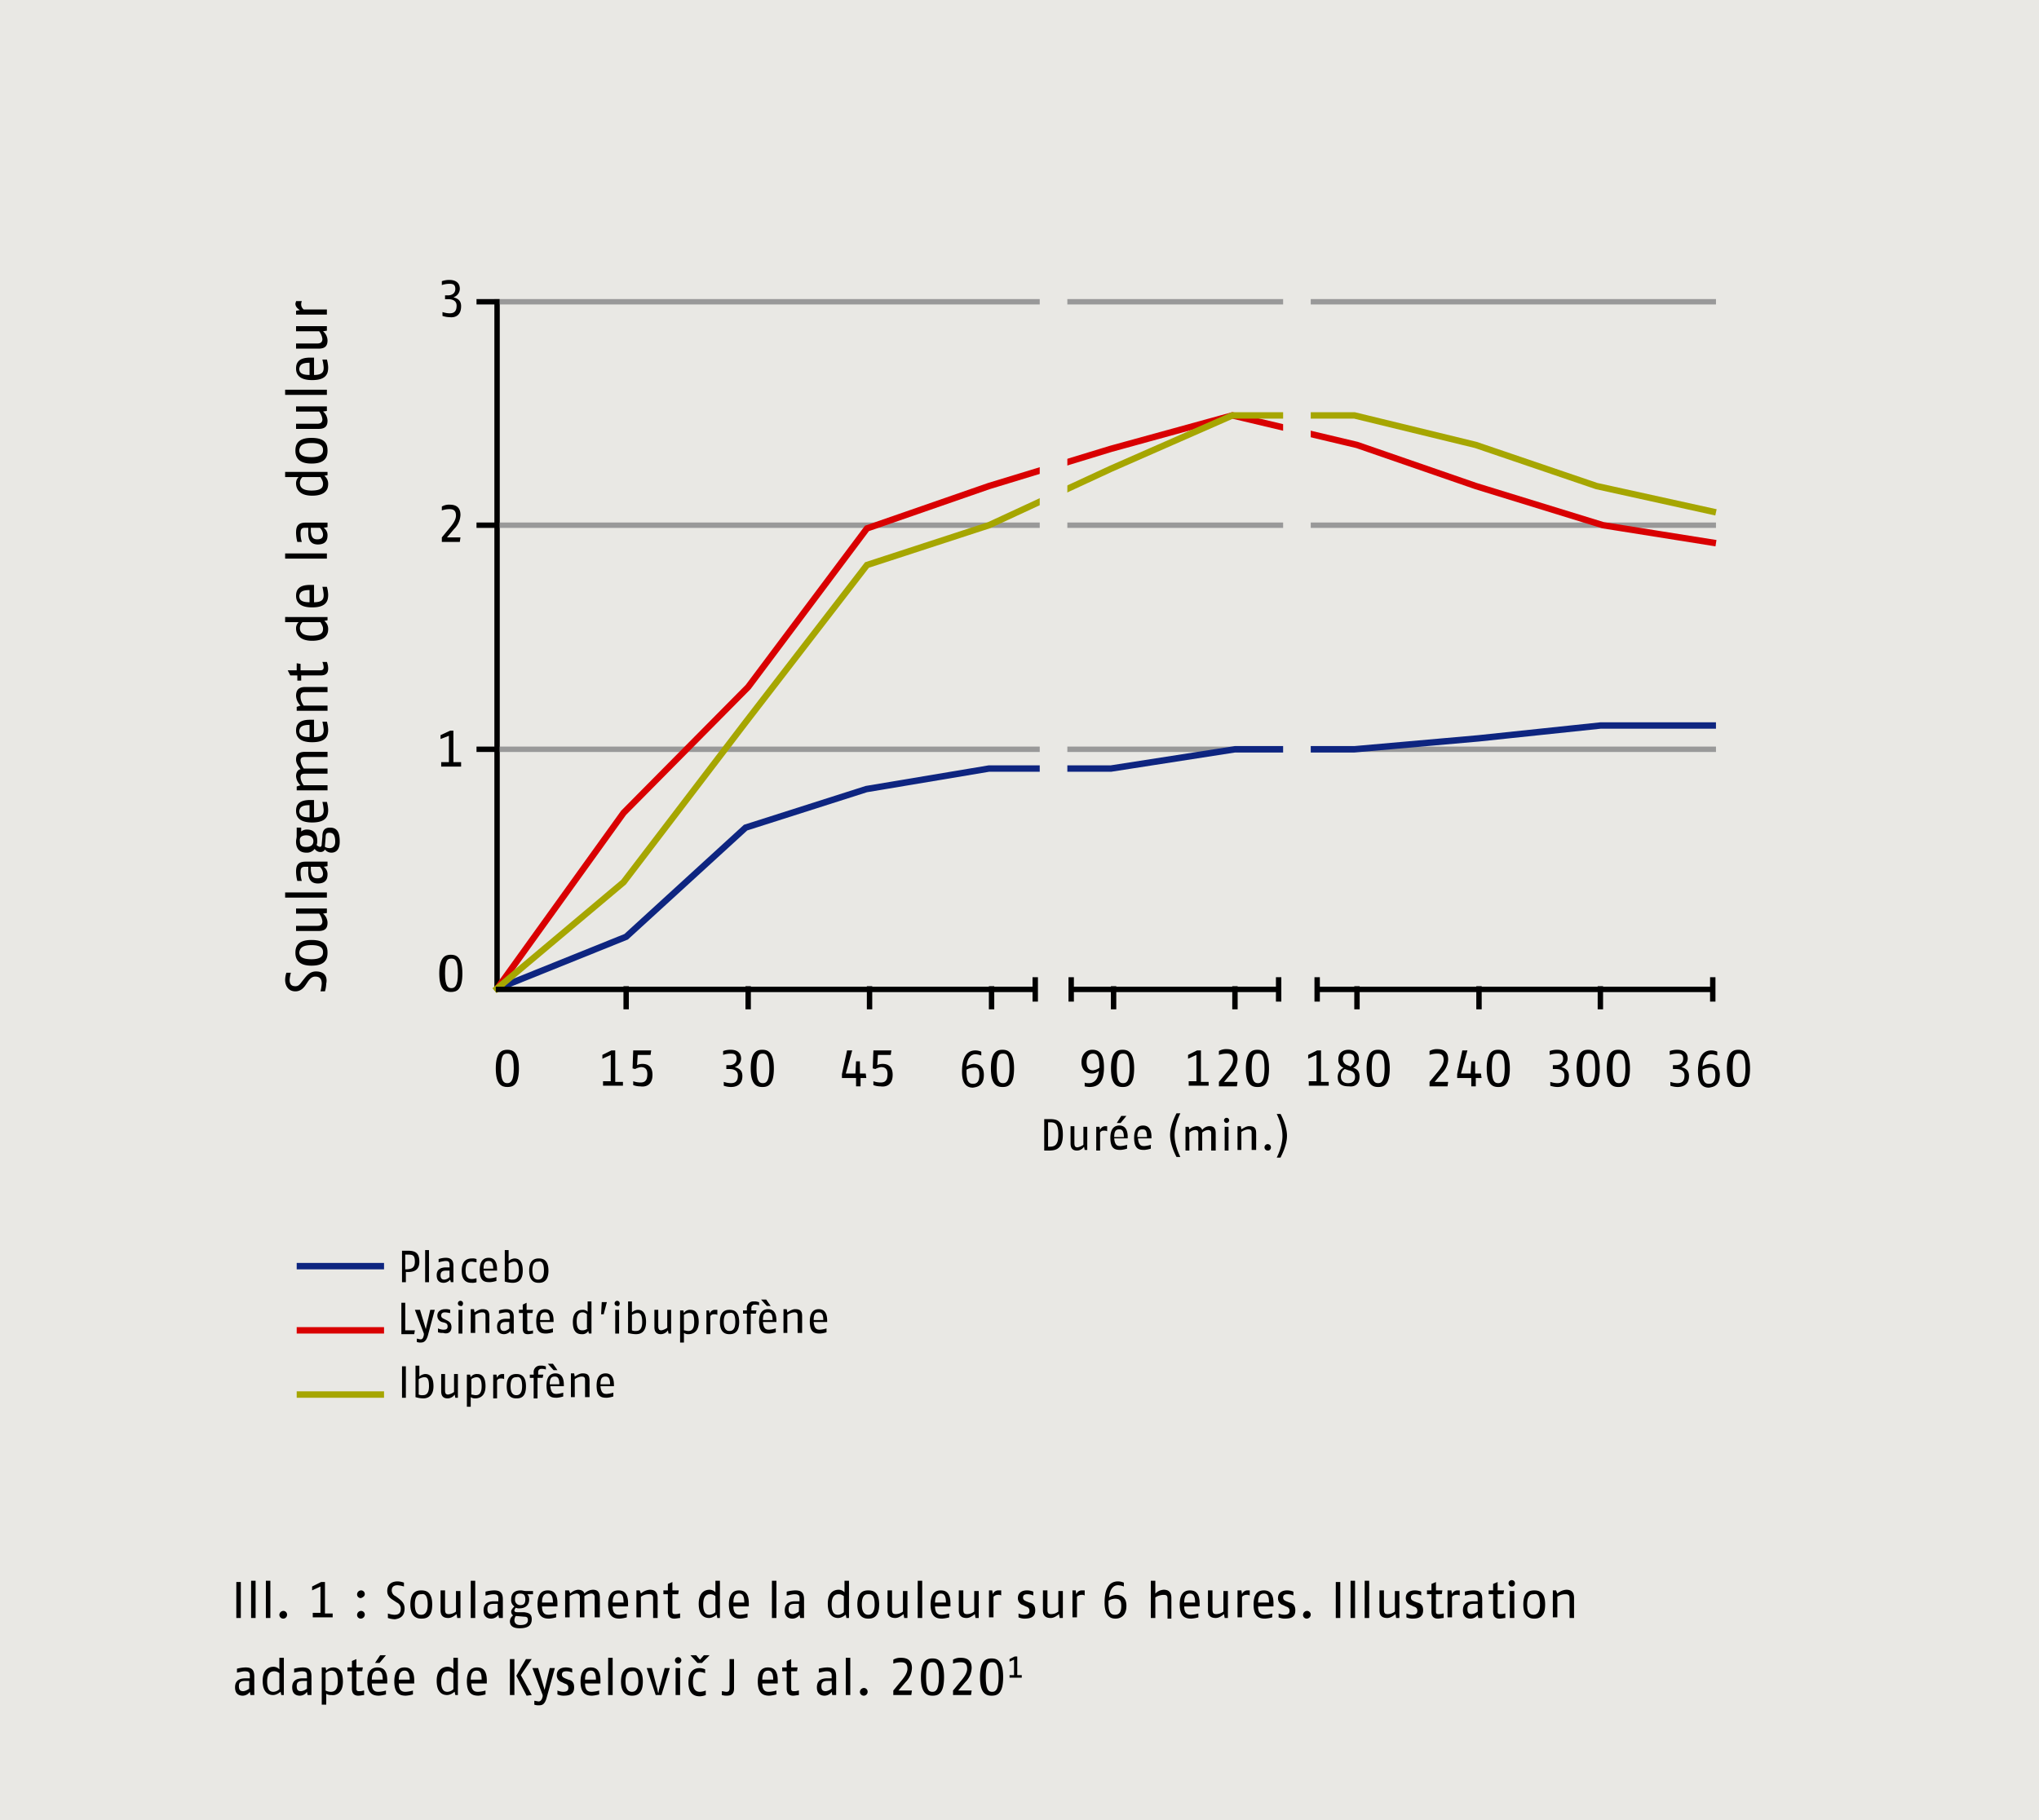 <svg xmlns="http://www.w3.org/2000/svg" xmlns:xlink="http://www.w3.org/1999/xlink" width="1024" height="914.343" viewBox="0 0 1024 914.343"><defs><style>.a,.e,.f,.g,.h,.i{fill:none;}.b{fill:#e9e8e4;}.c{clip-path:url(#a);}.d{fill:#73c7c3;}.e{stroke:#000;}.e,.f{stroke-width:2.706px;}.f{stroke:#999;}.g{stroke:#0e2580;}.g,.h,.i{stroke-width:3.225px;}.h{stroke:#d90001;}.i{stroke:#a6a601;}</style><clipPath id="a" transform="translate(0 0)"><rect class="a" width="1024" height="914.343"/></clipPath></defs><rect class="b" width="1024" height="914.343"/><rect class="b" width="1024" height="914.343"/><g class="c"><path d="M229.957,488.94c0,6.45-1.613,7.418-3.225,7.418s-3.225-.645-3.225-7.418,1.29-7.418,3.225-7.418,3.225.968,3.225,7.418m2.258,0c0-8.386-3.225-9.353-5.805-9.353s-5.805.968-5.805,9.353c0,8.063,2.903,9.353,5.805,9.353s5.805-.968,5.805-9.353" transform="translate(0 0)"/></g><polygon points="231.569 385.089 231.569 382.831 227.699 382.831 227.699 367.027 226.086 367.027 221.248 369.285 221.248 371.22 225.441 369.608 225.441 382.831 221.571 382.831 221.571 385.089 231.569 385.089"/><g class="c"><path d="M231.247,269.949h-6.773l3.548-4.193a10.468,10.468,0,0,0,3.225-7.095c0-3.87-2.258-5.16-5.483-5.16a6.878,6.878,0,0,0-3.87.968v1.935a12.029,12.029,0,0,1,3.87-.645c1.935,0,3.225.645,3.225,3.225,0,1.935-1.29,3.87-2.58,5.483l-4.515,5.483v2.258h9.031Z" transform="translate(0 0)"/></g><g class="c"><path d="M231.569,153.842c0-2.903-1.613-3.87-3.87-4.515a4.543,4.543,0,0,0,3.225-4.193c0-3.87-3.225-4.515-5.16-4.515a10.53,10.53,0,0,0-3.87.645v1.935a12.029,12.029,0,0,1,3.87-.645c1.613,0,2.903.323,2.903,2.58,0,2.58-2.258,3.225-3.548,3.225h-1.613v1.935h1.613c1.935,0,4.193.645,4.193,3.225,0,2.903-1.29,3.87-3.548,3.87a11.592,11.592,0,0,1-3.548-.645V158.68a11.595,11.595,0,0,0,3.548.645c2.58.323,5.805-.645,5.805-5.483" transform="translate(0 0)"/></g><g class="c"><path class="d" d="M742.44,496.68" transform="translate(0 0)"/></g><line class="e" x1="249.63" y1="150.294" x2="249.63" y2="497.648"/><line class="e" x1="239.31" y1="151.584" x2="250.92" y2="151.584"/><line class="f" x1="250.92" y1="151.584" x2="861.773" y2="151.584"/><line class="e" x1="239.31" y1="263.821" x2="250.92" y2="263.821"/><line class="f" x1="250.92" y1="263.821" x2="861.773" y2="263.821"/><line class="e" x1="239.31" y1="376.38" x2="250.92" y2="376.38"/><line class="f" x1="250.92" y1="376.38" x2="861.773" y2="376.38"/><line class="e" x1="375.735" y1="507.001" x2="375.735" y2="495.39"/><line class="e" x1="497.97" y1="507.001" x2="497.97" y2="495.39"/><line class="e" x1="681.484" y1="507.001" x2="681.484" y2="495.39"/><line class="e" x1="620.205" y1="507.001" x2="620.205" y2="495.39"/><line class="e" x1="742.763" y1="507.001" x2="742.763" y2="495.39"/><line class="e" x1="803.719" y1="507.001" x2="803.719" y2="495.39"/><line class="e" x1="314.457" y1="507.001" x2="314.457" y2="495.39"/><line class="e" x1="436.692" y1="507.001" x2="436.692" y2="495.39"/><line class="e" x1="559.249" y1="507.001" x2="559.249" y2="495.39"/><g class="c"><path d="M876.609,536.673c0,6.45-1.613,7.418-3.225,7.418s-3.225-.645-3.225-7.418,1.29-7.418,3.225-7.418c1.613,0,3.225.968,3.225,7.418m2.258,0c0-8.386-3.225-9.353-5.805-9.353s-5.805.968-5.805,9.353c0,8.063,2.903,9.353,5.805,9.353s5.805-.968,5.805-9.353m-17.416,3.225c0,3.87-1.613,4.515-3.225,4.515S855,543.768,855,538.608v-1.29a7.636,7.636,0,0,1,3.225-.968c1.935-.323,3.225.323,3.225,3.548m2.258,0c0-4.515-2.903-5.483-5.16-5.483a7.432,7.432,0,0,0-3.548,1.29c.323-3.87,1.935-6.128,4.515-6.128a9.42,9.42,0,0,1,2.903.645v-1.935a7.702,7.702,0,0,0-2.903-.645c-4.838,0-6.773,4.193-6.773,10.643,0,6.773,2.903,8.063,5.483,8.063,2.258-.323,5.483-.968,5.483-6.45m-15.481.645c0-2.903-1.613-3.87-3.87-4.515a4.543,4.543,0,0,0,3.225-4.193c0-3.87-3.225-4.515-5.16-4.515a10.53,10.53,0,0,0-3.87.645V529.9a12.03,12.03,0,0,1,3.87-.645c1.613,0,2.903.323,2.903,2.58,0,2.58-2.258,3.225-3.548,3.225h-1.613v1.935h1.613c1.935,0,4.193.645,4.193,3.225,0,2.903-1.29,3.87-3.548,3.87a11.596,11.596,0,0,1-3.548-.645v1.935a11.595,11.595,0,0,0,3.548.645c2.58,0,5.806-.968,5.806-5.483" transform="translate(0 0)"/></g><g class="c"><path d="M816.297,536.673c0,6.45-1.613,7.418-3.225,7.418s-3.225-.645-3.225-7.418,1.29-7.418,3.225-7.418c1.613,0,3.225.968,3.225,7.418m2.258,0c0-8.386-3.225-9.353-5.805-9.353s-5.805.968-5.805,9.353c0,8.063,2.903,9.353,5.805,9.353s5.805-.968,5.805-9.353m-17.416,0c0,6.45-1.613,7.418-3.225,7.418s-3.225-.645-3.225-7.418,1.29-7.418,3.225-7.418,3.225.968,3.225,7.418m2.258,0c0-8.386-3.225-9.353-5.805-9.353s-5.805.968-5.805,9.353c0,8.063,2.903,9.353,5.805,9.353s5.805-.968,5.805-9.353m-15.481,3.87c0-2.903-1.613-3.87-3.87-4.515a4.543,4.543,0,0,0,3.225-4.193c0-3.87-3.225-4.515-5.16-4.515a10.529,10.529,0,0,0-3.87.645V529.9a12.03,12.03,0,0,1,3.87-.645c1.613,0,2.903.323,2.903,2.58,0,2.58-2.258,3.225-3.548,3.225h-1.613v1.935h1.613c1.935,0,4.193.645,4.193,3.225,0,2.903-1.29,3.87-3.548,3.87a11.594,11.594,0,0,1-3.548-.645v1.935a11.594,11.594,0,0,0,3.548.645c2.58,0,5.805-.968,5.805-5.483" transform="translate(0 0)"/></g><g class="c"><path d="M755.664,536.673c0,6.45-1.613,7.418-3.225,7.418s-3.225-.645-3.225-7.418,1.29-7.418,3.225-7.418,3.225.968,3.225,7.418m2.58,0c0-8.386-3.225-9.353-5.805-9.353s-5.805.968-5.805,9.353c0,8.063,2.903,9.353,5.805,9.353s5.805-.968,5.805-9.353m-14.513,2.58h-2.903V533.125h-1.935l-.323,6.128h-4.838l3.225-11.611h-2.58l-2.58,11.933v1.935h7.096v4.193H741.15v-4.193h2.903Zm-16.448,4.193H720.509l3.548-4.193a10.468,10.468,0,0,0,3.225-7.095c0-3.87-2.258-5.16-5.483-5.16a6.879,6.879,0,0,0-3.87.968V529.9a12.027,12.027,0,0,1,3.87-.645c1.935,0,3.225.645,3.225,3.225,0,1.935-1.29,3.87-2.58,5.483l-4.515,5.483v2.258h9.031Z" transform="translate(0 0)"/></g><g class="c"><path d="M695.352,536.673c0,6.45-1.613,7.418-3.225,7.418s-3.225-.645-3.225-7.418,1.29-7.418,3.225-7.418,3.225.968,3.225,7.418m2.58,0c0-8.386-3.225-9.353-5.805-9.353s-5.805.968-5.805,9.353c0,8.063,2.903,9.353,5.805,9.353s5.805-.968,5.805-9.353m-17.416,4.193c0,2.258-1.29,3.225-3.548,3.225-1.935,0-3.548-.968-3.548-3.225a4.128,4.128,0,0,1,1.935-3.87l1.935.645c1.613.323,3.225.968,3.225,3.225m-.323-8.708c0,1.935-.968,2.58-1.935,3.548l-1.613-.645a3.171,3.171,0,0,1-2.258-2.903c0-2.258.968-2.903,2.903-2.903,1.613,0,2.903.645,2.903,2.903m2.58,8.708c0-2.903-1.29-3.87-3.225-4.515a4.724,4.724,0,0,0,2.903-4.193c0-3.87-3.225-4.838-5.16-4.838-2.258,0-5.16.968-5.16,4.838a4.152,4.152,0,0,0,2.58,4.193,5.239,5.239,0,0,0-2.903,4.515c0,3.87,2.258,4.838,5.805,4.838,2.58.323,5.16-.968,5.16-4.838m-15.481,4.838v-2.258h-3.87V527.642h-1.935L656.973,529.9v1.935l4.193-1.935v13.223h-3.87v2.258h9.998Z" transform="translate(0 0)"/></g><g class="c"><path d="M635.041,536.673c0,6.45-1.613,7.418-3.225,7.418s-3.225-.645-3.225-7.418,1.29-7.418,3.225-7.418,3.225.968,3.225,7.418m2.258,0c0-8.386-3.225-9.353-5.805-9.353s-5.805.968-5.805,9.353c0,8.063,2.903,9.353,5.805,9.353,3.225,0,5.805-.968,5.805-9.353m-15.803,6.773h-6.773l3.548-4.193a10.468,10.468,0,0,0,3.225-7.095c0-3.87-2.258-5.16-5.483-5.16a6.878,6.878,0,0,0-3.87.968V529.9a12.026,12.026,0,0,1,3.87-.645c1.935,0,3.225.645,3.225,3.225,0,1.935-1.29,3.87-2.58,5.483l-4.515,5.483v2.258h9.03Zm-14.513,2.258v-2.258h-3.87V527.642h-1.935L596.661,529.9v1.935l4.193-1.935v13.223h-3.87v2.258h9.998Z" transform="translate(0 0)"/></g><g class="c"><path d="M567.312,536.673c0,6.45-1.613,7.418-3.225,7.418s-3.225-.645-3.225-7.418,1.29-7.418,3.225-7.418,3.225.968,3.225,7.418m2.258,0c0-8.386-3.225-9.353-5.805-9.353s-5.805.968-5.805,9.353c0,8.063,2.903,9.353,5.805,9.353s5.805-.968,5.805-9.353m-17.416-.323a6.81,6.81,0,0,1-3.225,1.29c-2.58,0-3.225-1.935-3.225-4.193s.968-4.193,3.225-4.193c2.903,0,3.225,3.225,3.225,7.095m2.258,0c0-4.838-.968-9.03-5.805-9.03-3.548,0-5.483,2.903-5.483,6.128,0,3.548,1.935,5.805,5.16,5.805a5.157,5.157,0,0,0,3.548-1.29c-.323,5.16-3.225,6.128-4.838,6.128-.645,0-1.935,0-2.258-.323v1.935a18.183,18.183,0,0,0,2.258.323c3.87,0,7.418-1.613,7.418-9.676" transform="translate(0 0)"/></g><g class="c"><path d="M507.001,536.673c0,6.45-1.613,7.418-3.225,7.418s-3.225-.645-3.225-7.418,1.29-7.418,3.225-7.418,3.225.968,3.225,7.418m2.258,0c0-8.386-3.225-9.353-5.805-9.353s-5.805.968-5.805,9.353c0,8.063,2.903,9.353,5.805,9.353s5.805-.968,5.805-9.353m-17.416,3.225c0,3.87-1.613,4.515-3.225,4.515s-3.225-.645-3.225-5.805v-1.29a7.636,7.636,0,0,1,3.225-.968c2.258-.323,3.225.323,3.225,3.548m2.258,0c0-4.515-2.903-5.483-5.16-5.483a7.432,7.432,0,0,0-3.548,1.29c.323-3.87,1.935-6.128,4.515-6.128a9.42,9.42,0,0,1,2.903.645v-1.935a7.703,7.703,0,0,0-2.903-.645c-4.838,0-6.773,4.193-6.773,10.643,0,6.773,2.903,8.063,5.483,8.063,2.258-.323,5.483-.968,5.483-6.45" transform="translate(0 0)"/></g><g class="c"><path d="M448.302,539.898c0-5.16-3.548-5.483-5.16-5.483a6.076,6.076,0,0,0-2.58.645l.323-5.16h6.45l.323-2.258h-9.03l-.323,9.03,1.29.323a7.705,7.705,0,0,1,2.903-.968c1.29,0,3.225.323,3.225,3.548,0,3.87-1.935,4.193-3.548,4.193a11.595,11.595,0,0,1-3.548-.645v1.935a9.954,9.954,0,0,0,3.548.645c1.935.323,6.128,0,6.128-5.805m-13.546-.645h-2.903V533.125h-1.935l-.323,6.128h-4.838l3.225-11.611h-2.58l-2.58,11.933v1.935h7.095v4.193h2.258v-4.193h2.903Z" transform="translate(0 0)"/></g><g class="c"><path d="M386.379,536.673c0,6.45-1.613,7.418-3.225,7.418s-3.225-.645-3.225-7.418,1.29-7.418,3.225-7.418c1.613,0,3.225.968,3.225,7.418m2.258,0c0-8.386-3.225-9.353-5.805-9.353s-5.805.968-5.805,9.353c0,8.063,2.903,9.353,5.805,9.353s5.805-.968,5.805-9.353m-15.803,3.87c0-2.903-1.613-3.87-3.87-4.515a4.543,4.543,0,0,0,3.225-4.193c0-3.87-3.225-4.515-5.16-4.515a10.529,10.529,0,0,0-3.87.645V529.9a12.03,12.03,0,0,1,3.87-.645c1.613,0,2.903.323,2.903,2.58,0,2.58-2.258,3.225-3.548,3.225H364.77v1.935h1.613c1.935,0,4.193.645,4.193,3.225,0,2.903-1.29,3.87-3.548,3.87a11.595,11.595,0,0,1-3.548-.645v1.935a11.595,11.595,0,0,0,3.548.645c2.58,0,5.805-.968,5.805-5.483" transform="translate(0 0)"/></g><g class="c"><path d="M327.68,539.898c0-5.16-3.548-5.483-5.16-5.483a6.077,6.077,0,0,0-2.58.645l.323-5.16h6.45l.323-2.258h-9.03l-.323,9.03,1.29.323a7.706,7.706,0,0,1,2.903-.968c1.29,0,3.225.323,3.225,3.548,0,3.87-1.935,4.193-3.548,4.193a11.594,11.594,0,0,1-3.548-.645v1.935a9.954,9.954,0,0,0,3.548.645c1.935.323,6.128,0,6.128-5.805m-14.836,5.805v-2.258h-3.87V527.642h-1.935L302.524,529.9v1.935l4.193-1.935v13.223h-3.87v2.258h9.998Z" transform="translate(0 0)"/></g><g class="c"><path d="M258.016,536.673c0,6.45-1.613,7.418-3.225,7.418s-3.225-.645-3.225-7.418,1.29-7.418,3.225-7.418,3.225.968,3.225,7.418m2.58,0c0-8.386-3.225-9.353-5.805-9.353s-5.805.968-5.805,9.353c0,8.063,2.903,9.353,5.805,9.353s5.805-.968,5.805-9.353" transform="translate(0 0)"/></g><polyline class="g" points="249.63 496.68 314.457 470.556 374.445 415.728 435.079 396.377 496.68 386.056 557.959 386.056 620.205 376.38 680.194 376.38 742.44 370.898 803.719 364.447 861.773 364.447"/><polyline class="h" points="249.63 496.68 313.167 408.31 375.735 345.096 435.402 265.434 496.68 244.147 557.959 225.441 618.915 208.67 681.484 223.506 741.15 244.147 805.009 263.821 861.773 272.852"/><polyline class="i" points="248.34 497.648 313.167 443.142 374.445 362.835 435.402 283.817 496.68 263.821 557.959 235.439 618.915 208.67 680.194 208.67 741.15 223.506 801.784 244.147 861.773 257.371"/><rect class="b" x="522.159" y="94.176" width="13.868" height="416.05"/><rect class="b" x="644.394" y="90.628" width="13.868" height="416.05"/><line class="e" x1="860.16" y1="497.003" x2="661.488" y2="497.003"/><line class="e" x1="860.16" y1="490.875" x2="860.16" y2="503.131"/><line class="e" x1="661.488" y1="490.875" x2="661.488" y2="503.131"/><line class="e" x1="519.902" y1="497.003" x2="248.985" y2="497.003"/><line class="e" x1="519.902" y1="490.875" x2="519.902" y2="503.131"/><line class="e" x1="537.963" y1="497.003" x2="642.137" y2="497.003"/><line class="e" x1="537.963" y1="490.875" x2="537.963" y2="503.131"/><line class="e" x1="642.137" y1="490.875" x2="642.137" y2="503.131"/><g class="c"><path d="M148.682,151.262c0,.323-.323.968-.323,1.29,0,1.613,1.29,2.58,2.258,3.225l-1.935.323v1.935h15.481v-2.58H152.552a3.265,3.265,0,0,1-1.29-2.258,4.09,4.09,0,0,1,.323-1.935ZM164.162,163.84H148.682v2.58h11.611a7.658,7.658,0,0,1,1.613,3.87c0,1.613-.968,2.258-2.58,2.258H148.682v2.58H159.97c3.548,0,4.515-1.613,4.515-4.193a6.098,6.098,0,0,0-2.258-4.515l1.935-.323Zm-8.708,18.384v6.128c-4.193,0-5.16-1.29-5.16-3.225.323-1.613.968-2.903,5.16-2.903m1.935-2.58H155.777c-6.128,0-7.095,2.903-7.095,5.483,0,2.903,1.613,5.805,8.063,5.805,7.418,0,8.063-3.548,8.063-6.45a16.19,16.19,0,0,0-.645-3.87h-2.258a23.818,23.818,0,0,1,.645,3.87c0,1.613,0,3.87-4.838,3.87v-8.708Zm6.773,16.126H143.199v2.58h20.964Zm0,8.386H148.682v2.58h11.611a7.659,7.659,0,0,1,1.613,3.87c0,1.613-.968,2.258-2.58,2.258H148.682v2.58H159.97c3.548,0,4.515-1.613,4.515-4.193a6.098,6.098,0,0,0-2.258-4.515l1.935-.323Zm-7.74,18.384c5.483,0,5.805,2.258,5.805,3.548s-.323,3.548-5.805,3.548-6.128-1.935-6.128-3.548c.323-1.613.645-3.548,6.128-3.548m0-2.58c-7.095,0-8.063,3.548-8.063,6.45,0,2.58.968,6.45,8.063,6.45s8.063-3.548,8.063-6.45-.645-6.45-8.063-6.45m4.515,19.674c.323.645,1.29,1.935,1.29,3.225,0,1.613-.323,3.548-5.805,3.548-5.16,0-5.805-2.258-5.805-3.87a4.03,4.03,0,0,1,1.29-2.903Zm3.225-2.58H143.199v2.58h6.773a4.281,4.281,0,0,0-1.29,3.225c0,1.935.968,6.128,8.063,6.128s8.063-3.548,8.063-5.805a5.085,5.085,0,0,0-1.935-4.193l1.613-.323V237.052Zm-3.548,28.059a5.132,5.132,0,0,1,1.613,3.225c0,1.29-.323,2.58-2.903,2.58s-2.903-1.613-3.225-3.87v-1.935Zm3.548-2.58H153.519c-4.193,0-4.838,2.258-4.838,5.16a19.036,19.036,0,0,0,.645,4.515h2.258a14.311,14.311,0,0,1-.645-4.193c0-1.935.323-2.903,2.258-2.903h1.613v2.58c0,2.58.645,5.805,4.838,5.805s4.838-2.58,4.838-4.515a4.538,4.538,0,0,0-1.935-3.87l1.935-.323V262.531Zm0,15.481H143.199v2.58h20.964Zm-8.708,18.384v6.128c-4.193,0-5.16-1.29-5.16-3.225.323-1.613.968-2.903,5.16-2.903m1.935-2.58H155.777c-6.128,0-7.095,2.903-7.095,5.483,0,2.903,1.613,5.805,8.063,5.805,7.418,0,8.063-3.548,8.063-6.45a16.189,16.189,0,0,0-.645-3.87h-2.258a23.819,23.819,0,0,1,.645,3.87c0,1.613,0,3.87-4.838,3.87v-8.708Zm3.548,18.706c.323.645,1.29,1.935,1.29,3.225,0,1.613-.323,3.548-5.805,3.548-5.16,0-5.805-2.258-5.805-3.87a4.03,4.03,0,0,1,1.29-2.903Zm3.225-2.58H143.199v2.58h6.773a4.28,4.28,0,0,0-1.29,3.225c0,1.935.968,6.128,8.063,6.128s8.063-3.548,8.063-5.805a5.085,5.085,0,0,0-1.935-4.193l1.613-.323v-1.613Zm-2.258,22.576a9.971,9.971,0,0,1,.645,2.58c0,.968-.323,1.613-1.613,1.613h-9.998v-3.225l-1.935-.323v3.548h-4.515l1.29,2.58h3.548v2.58h1.935v-2.58h9.676c2.903,0,3.87-1.29,3.87-3.548a9.54,9.54,0,0,0-.645-3.225Zm2.258,12.578H153.197c-3.548,0-4.515,1.935-4.515,4.515a7.543,7.543,0,0,0,2.258,4.838l-1.935.645v1.935H164.485v-2.58H152.552a7.595,7.595,0,0,1-1.613-4.193c0-1.29,0-2.58,2.258-2.58H164.485v-2.58Zm-8.708,19.029v6.128c-4.193,0-5.16-1.29-5.16-3.225.323-1.613.968-2.903,5.16-2.903m1.935-2.58H155.777c-6.128,0-7.095,2.903-7.095,5.483,0,2.903,1.613,5.805,8.063,5.805,7.418,0,8.063-3.548,8.063-6.45a16.19,16.19,0,0,0-.645-3.87h-2.258a23.818,23.818,0,0,1,.645,3.87c0,1.613,0,3.87-4.838,3.87v-8.708Zm6.773,16.126H153.197c-3.548,0-4.515,1.613-4.515,3.87s1.613,3.87,2.258,4.838c-1.613.323-2.258,1.935-2.258,3.548a6.763,6.763,0,0,0,2.258,4.515l-1.935.645v1.935H164.485v-2.58H152.552a7.079,7.079,0,0,1-1.613-3.87c0-1.29.323-1.935,2.258-1.935H164.485v-2.58H152.552a8.279,8.279,0,0,1-1.613-3.87c0-1.29.323-1.935,2.258-1.935H164.485v-2.58Zm-8.708,26.769v6.128c-4.193,0-5.16-1.29-5.16-3.225.323-1.613.968-2.903,5.16-2.903m1.935-2.58H155.777c-6.128,0-7.095,2.903-7.095,5.483,0,2.903,1.613,5.805,8.063,5.805,7.418,0,8.063-3.548,8.063-6.45a16.188,16.188,0,0,0-.645-3.87h-2.258a23.817,23.817,0,0,1,.645,3.87c0,1.613,0,3.87-4.838,3.87V401.86Zm8.063,16.448c1.935,0,2.903,1.29,2.903,4.515,0,2.258-1.29,3.225-2.903,3.225a4.661,4.661,0,0,1-2.258-.645v-.645l.323-3.87c0-1.935.323-2.58,1.935-2.58m-11.611,1.29c1.935,0,3.548.968,3.548,2.903s-1.29,2.903-3.548,2.903-3.225-.645-3.225-2.903C150.294,420.566,151.584,419.598,153.842,419.598Zm-2.903-3.87h-1.935v4.193c0,1.29-.323,1.613-.323,2.903,0,3.225,1.613,5.483,5.16,5.483a4.791,4.791,0,0,0,4.193-1.935,3.387,3.387,0,0,0,2.903,1.613,2.435,2.435,0,0,0,2.258-1.29,3.969,3.969,0,0,0,3.225,1.613c2.903,0,4.193-2.258,4.193-5.483,0-4.193-.968-7.095-4.838-7.095-2.903,0-3.87,1.613-3.87,4.515l-.323,3.548c0,1.29-.323,1.613-.968,1.613a2.947,2.947,0,0,1-1.613-.968,4.783,4.783,0,0,0,.323-2.258c0-3.225-1.613-5.483-5.16-5.483a4.503,4.503,0,0,0-2.903.968v-1.935Zm9.676,19.674a5.132,5.132,0,0,1,1.613,3.225c0,1.29-.323,2.58-2.903,2.58s-2.903-1.613-3.225-3.87v-1.935Zm3.548-2.58H153.519c-4.193,0-4.838,2.258-4.838,5.16a19.036,19.036,0,0,0,.645,4.515h2.258a14.311,14.311,0,0,1-.645-4.193c0-1.935.323-2.903,2.258-2.903h1.613v2.58c0,2.58.645,5.805,4.838,5.805s4.838-2.58,4.838-4.515a4.538,4.538,0,0,0-1.935-3.87l1.935-.323v-2.258Zm0,15.481H143.199v2.58h20.964Zm0,8.063H148.682v2.58h11.611a7.659,7.659,0,0,1,1.613,3.87c0,1.613-.968,2.258-2.58,2.258H148.682v2.58H159.97c3.548,0,4.515-1.613,4.515-4.193a6.098,6.098,0,0,0-2.258-4.515l1.935-.323Zm-7.74,18.384c5.483,0,5.805,2.258,5.805,3.548s-.323,3.548-5.805,3.548-6.128-1.935-6.128-3.548c.323-1.29.645-3.548,6.128-3.548m0-2.58c-7.095,0-8.063,3.548-8.063,6.45,0,2.58.968,6.45,8.063,6.45s8.063-3.548,8.063-6.45-.645-6.45-8.063-6.45m2.258,15.803c-2.903,0-4.515,1.935-5.805,3.548l-1.29,1.613c-.968,1.29-1.613,2.258-3.225,2.258-2.258,0-2.903-1.29-2.903-3.225a16.643,16.643,0,0,1,.645-3.548h-2.258a11.595,11.595,0,0,0-.645,3.548c0,2.58,1.29,5.805,5.16,5.805,2.258,0,3.87-1.29,5.16-3.225l1.29-1.935c.968-1.29,1.935-2.258,3.548-2.258,2.58,0,3.225,1.613,3.225,3.548a19.309,19.309,0,0,1-.645,3.87h2.258a16.183,16.183,0,0,0,.645-3.87c.645-2.903-.323-6.128-5.16-6.128" transform="translate(0 0)"/></g><g class="c"><path d="M646.329,570.537c0-5.16-3.225-10.966-3.225-10.966h-1.935s2.903,5.483,2.903,10.966-2.903,10.966-2.903,10.966h1.935c0-.323,3.225-5.805,3.225-10.966m-8.063,5.805a1.613,1.613,0,1,0-1.613,1.613,1.524,1.524,0,0,0,1.613-1.613m-7.418,1.613v-8.708c0-2.903-1.29-3.548-3.548-3.548-1.613,0-3.225,1.29-3.87,1.613L623.108,565.7h-1.613v11.933h1.935v-9.03a6.81,6.81,0,0,1,3.225-1.29c.968,0,1.935,0,1.935,1.613v8.708h2.258ZM616.98,566.022H615.045v11.933H616.98Zm.323-3.225a1.29,1.29,0,1,0-1.29,1.29,1.387,1.387,0,0,0,1.29-1.29M610.53,577.955v-8.708c0-2.903-1.29-3.548-3.225-3.548a4.723,4.723,0,0,0-3.548,1.935,2.821,2.821,0,0,0-2.903-1.935,6.066,6.066,0,0,0-3.548,1.613l-.323-1.29h-1.613v11.933h1.935v-9.031a4.804,4.804,0,0,1,2.903-1.29c.968,0,1.613.323,1.613,1.613v8.708h1.935v-9.031a4.804,4.804,0,0,1,2.903-1.29c.968,0,1.613.323,1.613,1.613v8.708Zm-17.739,3.225s-2.903-5.483-2.903-10.966,2.903-10.966,2.903-10.966h-1.935s-3.225,5.805-3.225,10.966,3.225,10.966,3.225,10.966Zm-16.771-9.998h-4.838c0-3.225.968-3.87,2.58-3.87,1.29,0,2.258.322,2.258,3.87m2.258,1.29v-1.29c0-4.838-2.258-5.805-4.193-5.805-2.258,0-4.515,1.29-4.515,6.128,0,5.805,2.58,6.128,5.16,6.128a14.194,14.194,0,0,0,3.225-.645v-1.935a14.194,14.194,0,0,1-3.225.645c-1.29,0-2.903,0-3.225-3.87h6.773ZM565.7,560.539h-2.58l-2.258,3.548h1.935Zm-1.29,10.643h-4.838c0-3.225.968-3.87,2.58-3.87.968,0,2.258.322,2.258,3.87m1.935,1.29v-1.29c0-4.838-2.258-5.805-4.193-5.805-2.258,0-4.515,1.29-4.515,6.128,0,5.805,2.58,6.128,5.16,6.128a14.195,14.195,0,0,0,3.225-.645v-1.935a14.195,14.195,0,0,1-3.225.645c-1.29,0-2.903,0-3.225-3.87h6.773ZM556.024,565.7h-.968a2.81,2.81,0,0,0-2.58,1.935l-.323-1.613H550.541v11.933h1.935v-9.031a1.95,1.95,0,0,1,1.935-.968,2.907,2.907,0,0,1,1.613.323Zm-9.998,12.256V566.022h-1.935v9.031a7.299,7.299,0,0,1-2.903,1.29c-1.29,0-1.613-.645-1.613-2.258V565.7H537.64v8.708c0,2.58,1.29,3.548,3.225,3.548a4.374,4.374,0,0,0,3.548-1.935l.323,1.613h1.29Zm-14.513-8.063c0,5.483-1.935,6.128-4.515,6.128h-.645V563.764h.968c2.58,0,4.193.645,4.193,6.128m2.258,0c0-7.095-2.903-7.74-6.773-7.74h-2.58v15.803h2.258c3.87,0,7.096-.968,7.096-8.063" transform="translate(0 0)"/></g><g class="c"><path d="M513.129,842.744v-1.29h-2.258v-9.353h-1.29l-2.58,1.29v1.29l2.258-.968v7.74h-2.258v1.29Zm-11.611-.322c0,6.45-1.613,7.418-3.225,7.418s-3.225-.645-3.225-7.418,1.29-7.418,3.225-7.418,3.225.968,3.225,7.418m2.258,0c0-8.386-3.225-9.353-5.805-9.353s-5.805.968-5.805,9.353c0,8.063,2.903,9.353,5.805,9.353s5.805-.968,5.805-9.353m-15.803,6.773h-6.773l3.548-4.193a10.468,10.468,0,0,0,3.225-7.096c0-3.87-2.258-5.16-5.483-5.16a6.879,6.879,0,0,0-3.87.968v1.935a12.03,12.03,0,0,1,3.87-.645c1.935,0,3.225.645,3.225,3.225,0,1.935-1.29,3.87-2.58,5.483l-4.515,5.483v2.258H487.65Zm-16.448-6.773c0,6.45-1.613,7.418-3.225,7.418s-3.225-.645-3.225-7.418,1.29-7.418,3.225-7.418,3.225.968,3.225,7.418m2.58,0c0-8.386-3.225-9.353-5.805-9.353s-5.805.968-5.805,9.353c0,8.063,2.903,9.353,5.805,9.353s5.805-.968,5.805-9.353m-16.126,6.773h-6.773l3.548-4.193a10.468,10.468,0,0,0,3.225-7.096c0-3.87-2.258-5.16-5.483-5.16a6.878,6.878,0,0,0-3.87.968v1.935a12.029,12.029,0,0,1,3.87-.645c1.935,0,3.225.645,3.225,3.225,0,1.935-1.29,3.87-2.58,5.483l-4.515,5.483v2.258h9.031Zm-22.254.645a1.859,1.859,0,0,0-1.935-1.935,2.081,2.081,0,0,0-1.935,1.935,1.935,1.935,0,0,0,3.87,0m-8.708-17.093h-2.258V851.452h2.258Zm-9.353,15.481a5.795,5.795,0,0,1-2.903,1.29c-1.29,0-2.258-.323-2.258-2.58s1.29-2.58,3.548-2.58h1.613v3.87Zm2.258,3.225v-9.353c0-3.87-1.935-4.515-4.515-4.515a18.877,18.877,0,0,0-4.193.645v1.935c.645,0,2.58-.645,3.87-.645,1.613,0,2.58.323,2.58,1.935v1.613h-2.258c-2.258,0-5.16.645-5.16,4.515,0,3.548,2.258,4.193,3.87,4.193a4.374,4.374,0,0,0,3.548-1.935l.323,1.613Zm-19.029-2.258a6.297,6.297,0,0,1-2.258.323c-.968,0-1.29-.323-1.29-1.29v-8.708h2.903l.323-1.935h-3.225v-4.193l-2.258.968v3.225H392.829v1.935h2.258v8.708c0,2.58,1.29,3.548,3.225,3.548.968,0,2.258-.323,2.903-.323v-2.258Zm-12.578-5.483h-5.483c0-3.548,1.29-4.515,2.903-4.515,1.29,0,2.58.645,2.58,4.515m2.258,1.613v-1.29c0-5.483-2.58-6.45-4.838-6.45-2.58,0-5.16,1.29-5.16,7.095,0,6.45,3.225,7.096,5.805,7.096a16.637,16.637,0,0,0,3.548-.645v-1.935a16.644,16.644,0,0,1-3.548.645c-1.29,0-3.548,0-3.548-4.193h7.74ZM368.64,848.227v-14.836h-2.258v14.513c0,1.29-.323,1.935-1.613,1.935-.645,0-1.613-.323-2.258-.323v1.935a8.015,8.015,0,0,0,2.58.323c2.258,0,3.548-.968,3.548-3.548m-12.256-16.771h-2.903l-1.935,2.258-1.935-2.258h-2.903l3.548,3.87h2.258Zm-1.935,17.739a9.417,9.417,0,0,1-2.903.645c-1.613,0-3.548-.645-3.548-4.838,0-4.838,1.935-5.16,3.548-5.16a9.971,9.971,0,0,1,2.58.645v-1.935a7.588,7.588,0,0,0-2.58-.645c-1.935,0-5.805.645-5.805,7.096s3.548,7.095,5.805,7.095a9.417,9.417,0,0,0,2.903-.645Zm-12.901-11.288h-2.258V851.452h2.258Zm.645-3.87a1.613,1.613,0,1,0-1.613,1.613,1.728,1.728,0,0,0,1.613-1.613m-5.805,3.87h-2.58l-2.258,8.708c-.645,1.935-.645,2.903-.968,3.87-.323-.968-.323-1.935-.968-3.87l-2.258-8.708h-2.58l4.515,13.546h2.903Zm-15.803,6.773c0,4.838-2.258,5.16-3.225,5.16s-3.225-.323-3.225-5.16,1.935-5.16,3.225-5.16c1.29-.322,3.225,0,3.225,5.16m2.258,0c0-6.45-3.225-7.095-5.483-7.095s-5.483.968-5.483,7.095,3.225,7.096,5.483,7.096,5.483-.645,5.483-7.096m-15.158-11.933h-2.258V851.452h2.258Zm-8.386,10.966h-5.483c0-3.548,1.29-4.515,2.903-4.515,1.29,0,2.58.645,2.58,4.515m2.258,1.613v-1.29c0-5.483-2.58-6.45-4.838-6.45-2.58,0-5.16,1.29-5.16,7.095,0,6.45,3.225,7.096,5.805,7.096a16.638,16.638,0,0,0,3.548-.645v-1.935a16.644,16.644,0,0,1-3.548.645c-1.29,0-3.548,0-3.548-4.193h7.74Zm-13.223,2.258c0-2.58-1.29-3.548-2.903-3.87l-1.613-.645c-.645-.323-1.613-.645-1.613-1.935s.968-1.613,2.258-1.613a7.701,7.701,0,0,1,2.903.645v-1.935a8.093,8.093,0,0,0-3.225-.645c-2.58,0-4.515,1.29-4.515,3.87a3.623,3.623,0,0,0,2.58,3.548l1.29.645c.968.323,1.935.645,1.935,2.258s-1.29,1.935-2.58,1.935a7.703,7.703,0,0,1-2.903-.645v1.935a7.701,7.701,0,0,0,2.903.645c3.225,0,5.483-.645,5.483-4.193m-9.676-9.676h-2.58l-2.58,10.966-3.225-10.966h-2.903l5.16,13.546v.645c-.323,1.935-1.29,2.58-1.935,2.58s-1.613-.323-2.258-.323V856.29a6.297,6.297,0,0,0,2.258.323c1.613,0,2.903-.323,3.87-3.548Zm-20.319-4.515h-2.258V851.452h2.258Zm8.708,18.061-5.483-9.998,5.483-8.063h-2.903l-4.838,8.386,5.16,9.998Zm-25.157-7.74h-5.483c0-3.548,1.29-4.515,2.903-4.515s2.58.645,2.58,4.515m2.58,1.613v-1.29c0-5.483-2.58-6.45-4.838-6.45-2.58,0-5.16,1.29-5.16,7.095,0,6.45,3.225,7.096,5.805,7.096a16.637,16.637,0,0,0,3.548-.645v-1.935a16.644,16.644,0,0,1-3.548.645c-1.29,0-3.548,0-3.548-4.193h7.74Zm-16.771,3.225a4.873,4.873,0,0,1-2.903,1.29c-1.29,0-3.225-.323-3.225-5.16,0-4.515,1.935-5.16,3.548-5.16a3.893,3.893,0,0,1,2.58.968Zm2.258,2.903V832.746h-2.258v5.805a4.029,4.029,0,0,0-2.903-1.29c-1.613,0-5.483.645-5.483,7.096,0,6.128,3.225,7.096,5.16,7.096s3.225-1.29,3.87-1.613l.323,1.613h1.29Zm-24.189-7.74h-5.483c0-3.548,1.29-4.515,2.903-4.515,1.29,0,2.58.645,2.58,4.515m2.258,1.613v-1.29c0-5.483-2.58-6.45-4.838-6.45-2.58,0-5.16,1.29-5.16,7.095,0,6.45,3.225,7.096,5.805,7.096a16.637,16.637,0,0,0,3.548-.645v-1.935a16.644,16.644,0,0,1-3.548.645c-1.29,0-3.548,0-3.548-4.193h7.74Zm-14.191-13.868h-2.903l-2.58,3.87h2.258Zm-1.613,12.256h-5.483c0-3.548,1.29-4.515,2.903-4.515,1.29,0,2.58.645,2.58,4.515m2.258,1.613v-1.29c0-5.483-2.58-6.45-4.838-6.45-2.58,0-5.16,1.29-5.16,7.095,0,6.45,3.225,7.096,5.805,7.096a16.636,16.636,0,0,0,3.548-.645v-1.935a16.643,16.643,0,0,1-3.548.645c-1.29,0-3.548,0-3.548-4.193h7.74Zm-11.933,3.87a6.297,6.297,0,0,1-2.258.323c-.968,0-1.29-.323-1.29-1.29v-8.708h2.903l.323-1.935h-3.225v-4.193l-2.258.968v3.225h-2.258v1.935h2.258v8.708c0,2.58,1.29,3.548,3.225,3.548.968,0,2.258-.323,2.903-.323v-2.258Zm-12.901-4.515c0,4.515-1.935,5.16-3.548,5.16a6.076,6.076,0,0,1-2.58-.645v-8.708a4.299,4.299,0,0,1,3.225-1.29C168.355,839.519,169.645,840.164,169.645,844.679Zm2.58,0c0-6.128-2.903-7.095-4.838-7.095a4.6,4.6,0,0,0-3.548,1.613l-.323-1.613h-1.935V856.29H163.84v-5.483a4.168,4.168,0,0,0,2.58.645C168.033,851.774,172.226,851.129,172.226,844.679Zm-18.061,3.548a5.794,5.794,0,0,1-2.903,1.29c-1.29,0-2.258-.323-2.258-2.58s1.29-2.58,3.548-2.58h1.613Zm2.258,3.225v-9.353c0-3.87-1.935-4.515-4.515-4.515a18.877,18.877,0,0,0-4.193.645v1.935c.645,0,2.58-.645,3.87-.645,1.613,0,2.58.323,2.58,1.935v1.613h-2.258c-2.258,0-5.16.645-5.16,4.515,0,3.548,2.258,4.193,3.87,4.193a4.374,4.374,0,0,0,3.548-1.935l.323,1.613Zm-16.126-2.903a4.873,4.873,0,0,1-2.903,1.29c-1.29,0-3.225-.323-3.225-5.16,0-4.515,1.935-5.16,3.548-5.16a3.893,3.893,0,0,1,2.58.968Zm2.258,2.903V832.746h-2.258v5.805a4.029,4.029,0,0,0-2.903-1.29c-1.613,0-5.483.645-5.483,7.096,0,6.128,3.225,7.096,5.16,7.096s3.225-1.29,3.87-1.613l.323,1.613h1.29Zm-17.416-3.225a5.794,5.794,0,0,1-2.903,1.29c-1.29,0-2.258-.323-2.258-2.58s1.29-2.58,3.548-2.58h1.613Zm2.58,3.225v-9.353c0-3.87-1.935-4.515-4.515-4.515a18.875,18.875,0,0,0-4.193.645v1.935c.645,0,2.58-.645,3.87-.645,1.613,0,2.58.323,2.58,1.935v1.613h-2.258c-2.258,0-5.16.645-5.16,4.515,0,3.548,2.258,4.193,3.87,4.193a4.374,4.374,0,0,0,3.548-1.935l.323,1.613Z" transform="translate(0 0)"/></g><g class="c"><path d="M790.496,812.75v-9.998c0-3.225-1.613-4.193-3.87-4.193a7.373,7.373,0,0,0-4.515,1.935l-.645-1.613h-1.613v13.546H782.11V802.106a6.198,6.198,0,0,1,3.87-1.29c.968,0,2.258,0,2.258,1.935V812.75h2.258Zm-17.094-6.773c0,4.838-2.258,5.16-3.225,5.16-1.29,0-3.225-.323-3.225-5.16s1.935-5.16,3.225-5.16c1.613-.323,3.225,0,3.225,5.16m2.58,0c0-6.45-3.225-7.095-5.483-7.095-2.58,0-5.483.968-5.483,7.095s3.225,7.095,5.483,7.095,5.483-.645,5.483-7.095m-15.481-6.773h-2.258V812.75h2.258Zm.323-3.87a1.613,1.613,0,1,0-1.613,1.613,1.524,1.524,0,0,0,1.613-1.613m-5.16,15.158a6.297,6.297,0,0,1-2.258.323c-.968,0-1.29-.323-1.29-1.29v-8.708h2.903l.323-1.935h-3.225v-4.193l-2.258.968v3.225h-2.258v1.935h2.258v8.708c0,2.58,1.29,3.548,3.225,3.548.968,0,2.258-.323,2.903-.323V810.492Zm-13.546-.968a5.796,5.796,0,0,1-2.903,1.29c-1.29,0-2.258-.323-2.258-2.58s1.29-2.58,3.548-2.58h1.613v3.87Zm2.258,3.225v-9.353c0-3.87-1.935-4.515-4.515-4.515a18.877,18.877,0,0,0-4.193.645v1.935c.645,0,2.58-.645,3.87-.645,1.613,0,2.58.323,2.58,1.935v1.613H739.86c-2.258,0-5.16.645-5.16,4.515,0,3.548,2.258,4.193,3.87,4.193a4.374,4.374,0,0,0,3.548-1.935l.323,1.613h1.935ZM733.41,798.881h-1.29a2.924,2.924,0,0,0-2.903,1.935l-.323-1.935h-1.935v13.546h2.258V802.106a2.928,2.928,0,0,1,2.258-.968,2.417,2.417,0,0,1,1.613.323v-2.58Zm-8.708,11.611a6.297,6.297,0,0,1-2.258.323c-.968,0-1.29-.323-1.29-1.29v-8.708h2.903l.323-1.935H721.154v-4.193l-2.258.968v3.225h-2.258v1.935h2.258v8.708c0,2.58,1.29,3.548,3.225,3.548.968,0,2.258-.323,2.903-.323V810.492Zm-9.998-1.613c0-2.58-1.29-3.548-2.903-3.87l-1.613-.645c-.645-.323-1.613-.645-1.613-1.935s.968-1.613,2.258-1.613a7.703,7.703,0,0,1,2.903.645v-1.935a8.092,8.092,0,0,0-3.225-.645c-2.58,0-4.515,1.29-4.515,3.87a3.622,3.622,0,0,0,2.58,3.548l1.29.645c.968.323,1.935.645,1.935,2.258s-1.29,1.935-2.58,1.935a7.702,7.702,0,0,1-2.903-.645v1.935a7.701,7.701,0,0,0,2.903.645c2.903,0,5.483-.645,5.483-4.193M702.77,812.75V799.204h-2.258v10.321a6.004,6.004,0,0,1-3.548,1.29c-1.613,0-1.935-.645-1.935-2.58v-9.353h-2.258v9.998c0,2.903,1.613,3.87,3.87,3.87,1.935,0,3.225-1.29,4.193-1.935l.323,1.935ZM687.612,794.043h-2.258V812.75h2.258Zm-7.096,0h-2.258V812.75h2.258Zm-7.418.645h-2.258V812.75h2.258ZM658.263,811.137a1.859,1.859,0,0,0-1.935-1.935,2.081,2.081,0,0,0-1.935,1.935,1.859,1.859,0,0,0,1.935,1.935,2.081,2.081,0,0,0,1.935-1.935m-7.74-2.258c0-2.58-1.29-3.548-2.903-3.87l-1.613-.645c-.645-.323-1.613-.645-1.613-1.935s.968-1.613,2.258-1.613a7.702,7.702,0,0,1,2.903.645v-1.935a8.091,8.091,0,0,0-3.225-.645c-2.58,0-4.515,1.29-4.515,3.87a3.622,3.622,0,0,0,2.58,3.548l1.29.645c.968.323,1.935.645,1.935,2.258s-1.29,1.935-2.58,1.935a7.703,7.703,0,0,1-2.903-.645v1.935a7.701,7.701,0,0,0,2.903.645c3.225,0,5.483-.645,5.483-4.193m-13.223-3.87h-5.483c0-3.548,1.29-4.515,2.903-4.515s2.58.645,2.58,4.515m2.258,1.613v-1.29c0-5.483-2.58-6.45-4.838-6.45-2.58,0-5.16,1.29-5.16,7.095,0,6.45,3.225,7.095,5.805,7.095a16.643,16.643,0,0,0,3.548-.645V810.492a16.642,16.642,0,0,1-3.548.645c-1.29,0-3.548,0-3.548-4.193h7.74Zm-11.611-7.74h-1.29a2.924,2.924,0,0,0-2.903,1.935l-.323-1.935h-1.935v13.546h2.258V802.106a2.928,2.928,0,0,1,2.258-.968,2.417,2.417,0,0,1,1.613.323v-2.58ZM616.658,812.75V799.204H614.4v10.321a6.005,6.005,0,0,1-3.548,1.29c-1.613,0-1.935-.645-1.935-2.58v-9.353H606.66v9.998c0,2.903,1.613,3.87,3.87,3.87,1.935,0,3.225-1.29,4.193-1.935l.323,1.935Zm-16.448-7.74h-5.483c0-3.548,1.29-4.515,2.903-4.515,1.29,0,2.58.645,2.58,4.515m2.258,1.613v-1.29c0-5.483-2.58-6.45-4.838-6.45-2.58,0-5.16,1.29-5.16,7.095,0,6.45,3.225,7.095,5.805,7.095a16.644,16.644,0,0,0,3.548-.645V810.492a16.643,16.643,0,0,1-3.548.645c-1.29,0-3.548,0-3.548-4.193h7.74ZM588.276,812.75v-9.998c0-3.225-1.613-4.193-3.87-4.193a6.396,6.396,0,0,0-4.193,1.935v-6.45h-2.258V812.75h2.258V802.429a7.903,7.903,0,0,1,3.87-1.29c1.29,0,2.258,0,2.258,1.935v9.998h1.935Zm-25.157-6.128c0,3.87-1.613,4.515-3.225,4.515s-3.225-.645-3.225-5.805v-1.29a7.636,7.636,0,0,1,3.225-.968c2.258,0,3.225.645,3.225,3.548m2.58,0c0-4.515-2.903-5.483-5.16-5.483a7.432,7.432,0,0,0-3.548,1.29c.323-3.87,1.935-6.128,4.515-6.128a9.418,9.418,0,0,1,2.903.645V795.011a7.703,7.703,0,0,0-2.903-.645c-4.838,0-6.773,4.193-6.773,10.643,0,6.773,2.903,8.063,5.483,8.063,1.935,0,5.483-.968,5.483-6.45m-20.964-7.74h-1.29a2.924,2.924,0,0,0-2.903,1.935l-.323-1.935h-1.613v13.546h2.258V802.106a2.928,2.928,0,0,1,2.258-.968,2.417,2.417,0,0,1,1.613.323ZM533.77,812.75V799.204h-2.258v10.321a6.005,6.005,0,0,1-3.548,1.29c-1.613,0-1.935-.645-1.935-2.58v-9.353h-2.258v9.998c0,2.903,1.613,3.87,3.87,3.87,1.935,0,3.225-1.29,4.193-1.935l.323,1.935Zm-13.868-3.87c0-2.58-1.29-3.548-2.903-3.87l-1.613-.645c-.645-.323-1.613-.645-1.613-1.935s.968-1.613,2.258-1.613a7.703,7.703,0,0,1,2.903.645v-1.935a8.092,8.092,0,0,0-3.225-.645c-2.58,0-4.515,1.29-4.515,3.87a3.622,3.622,0,0,0,2.58,3.548l1.29.645c.968.323,1.935.645,1.935,2.258s-1.29,1.935-2.58,1.935a7.703,7.703,0,0,1-2.903-.645v1.935a7.702,7.702,0,0,0,2.903.645c2.903,0,5.483-.645,5.483-4.193m-17.093-9.998h-1.29a2.924,2.924,0,0,0-2.903,1.935l-.323-1.935H496.68v13.546h2.258V802.106a2.928,2.928,0,0,1,2.258-.968,2.417,2.417,0,0,1,1.613.323ZM491.52,812.75V799.204h-2.258v10.321a6.005,6.005,0,0,1-3.548,1.29c-1.613,0-1.935-.645-1.935-2.58v-9.353h-2.258v9.998c0,2.903,1.613,3.87,3.87,3.87,1.935,0,3.225-1.29,4.193-1.935l.323,1.935Zm-16.448-7.74h-5.483c0-3.548,1.29-4.515,2.903-4.515,1.29,0,2.58.645,2.58,4.515m2.258,1.613v-1.29c0-5.483-2.58-6.45-4.838-6.45-2.58,0-5.16,1.29-5.16,7.095,0,6.45,3.225,7.095,5.805,7.095a16.643,16.643,0,0,0,3.548-.645V810.492a16.643,16.643,0,0,1-3.548.645c-1.29,0-3.548,0-3.548-4.193h7.74Zm-14.191-12.578h-2.258V812.75h2.258ZM455.72,812.75V799.204h-2.258v10.321a6.005,6.005,0,0,1-3.548,1.29c-1.613,0-1.935-.645-1.935-2.58v-9.353h-2.258v9.998c0,2.903,1.613,3.87,3.87,3.87,1.935,0,3.225-1.29,4.193-1.935l.323,1.935Zm-16.448-6.773c0,4.838-2.258,5.16-3.225,5.16s-3.225-.323-3.225-5.16,1.935-5.16,3.225-5.16,3.225,0,3.225,5.16m2.258,0c0-6.45-3.225-7.095-5.483-7.095-2.58,0-5.483.968-5.483,7.095s3.225,7.095,5.483,7.095,5.483-.645,5.483-7.095m-17.739,3.87a4.873,4.873,0,0,1-2.903,1.29c-1.29,0-3.225-.323-3.225-5.16,0-4.515,1.935-5.16,3.548-5.16a3.893,3.893,0,0,1,2.58.968v8.063Zm2.58,2.903V794.043h-2.258v5.805a4.03,4.03,0,0,0-2.903-1.29c-1.613,0-5.483.645-5.483,7.095,0,6.128,3.225,7.095,5.16,7.095s3.225-1.29,3.87-1.613l.323,1.613Zm-25.157-3.225a5.796,5.796,0,0,1-2.903,1.29c-1.29,0-2.258-.323-2.258-2.58s1.29-2.58,3.548-2.58h1.613Zm2.58,3.225v-9.353c0-3.87-1.935-4.515-4.515-4.515a18.877,18.877,0,0,0-4.193.645v1.935c.645,0,2.58-.645,3.87-.645,1.613,0,2.58.323,2.58,1.935v1.613h-2.258c-2.258,0-5.16.645-5.16,4.515,0,3.548,2.258,4.193,3.87,4.193a4.374,4.374,0,0,0,3.548-1.935l.323,1.613h1.935Zm-13.868-18.706h-2.258V812.75h2.258ZM373.8,805.009h-5.483c0-3.548,1.29-4.515,2.903-4.515,1.29,0,2.58.645,2.58,4.515m2.258,1.613v-1.29c0-5.483-2.58-6.45-4.838-6.45-2.58,0-5.16,1.29-5.16,7.095,0,6.45,3.225,7.095,5.805,7.095a16.642,16.642,0,0,0,3.548-.645V810.492a16.642,16.642,0,0,1-3.548.645c-1.29,0-3.548,0-3.548-4.193h7.74Zm-16.771,3.225a4.873,4.873,0,0,1-2.903,1.29c-1.29,0-3.225-.323-3.225-5.16,0-4.515,1.935-5.16,3.548-5.16a3.892,3.892,0,0,1,2.58.968Zm2.258,2.903V794.043h-2.258v5.805a4.029,4.029,0,0,0-2.903-1.29c-1.613,0-5.483.645-5.483,7.095,0,6.128,3.225,7.095,5.16,7.095s3.225-1.29,3.87-1.613l.323,1.613Zm-20.319-2.258a6.297,6.297,0,0,1-2.258.323c-.968,0-1.29-.323-1.29-1.29v-8.708h2.903l.323-1.935h-3.225v-4.193l-2.258.968v3.225h-2.258v1.935h2.258v8.708c0,2.58,1.29,3.548,3.225,3.548.968,0,2.258-.323,2.903-.323V810.492ZM330.26,812.75v-9.998c0-3.225-1.613-4.193-3.87-4.193a7.373,7.373,0,0,0-4.515,1.935l-.645-1.613H319.617v13.546h2.258V802.106a6.198,6.198,0,0,1,3.87-1.29c.968,0,2.258,0,2.258,1.935V812.75H330.26Zm-17.094-7.74h-5.483c0-3.548,1.29-4.515,2.903-4.515s2.58.645,2.58,4.515m2.258,1.613v-1.29c0-5.483-2.58-6.45-4.838-6.45-2.58,0-5.16,1.29-5.16,7.095,0,6.45,3.225,7.095,5.805,7.095a16.642,16.642,0,0,0,3.548-.645V810.492a16.642,16.642,0,0,1-3.548.645c-1.29,0-3.548,0-3.548-4.193h7.74ZM301.233,812.75v-9.998c0-3.225-1.29-4.193-3.548-4.193a6.396,6.396,0,0,0-4.193,1.935c-.323-1.29-1.613-1.935-3.225-1.935a6.313,6.313,0,0,0-3.87,1.935l-.645-1.613h-1.935v13.546h2.258V801.784a6.811,6.811,0,0,1,3.225-1.29,1.698,1.698,0,0,1,1.935,1.935v9.998h2.258V801.784a6.81,6.81,0,0,1,3.225-1.29,1.698,1.698,0,0,1,1.935,1.935v9.998h2.58Zm-23.544-7.74h-5.483c0-3.548,1.29-4.515,2.903-4.515,1.29,0,2.58.645,2.58,4.515m2.258,1.613v-1.29c0-5.483-2.58-6.45-4.838-6.45-2.58,0-5.16,1.29-5.16,7.095,0,6.45,3.225,7.095,5.805,7.095a16.643,16.643,0,0,0,3.548-.645V810.492a16.643,16.643,0,0,1-3.548.645c-1.29,0-3.548,0-3.548-4.193h7.74Zm-14.836,7.095c0,1.613-.968,2.58-3.87,2.58-1.935,0-2.903-.968-2.903-2.58a4.585,4.585,0,0,1,.645-1.935h.645l3.548.323c1.29,0,1.935.323,1.935,1.613m-1.29-10.321c0,1.935-.645,2.903-2.58,2.903a2.634,2.634,0,0,1-2.58-2.903c0-1.935.645-2.903,2.58-2.903S263.821,801.461,263.821,803.397Zm3.87-2.58v-1.613h-3.548c-.968,0-1.613-.323-2.58-.323-2.903,0-4.838,1.29-4.838,4.515a3.775,3.775,0,0,0,1.613,3.548c-.645.645-1.613,1.613-1.613,2.58a2.299,2.299,0,0,0,.968,1.935,3.849,3.849,0,0,0-1.613,2.903c0,2.58,1.935,3.548,4.838,3.548,3.548,0,6.128-.968,6.128-4.515,0-2.58-1.29-3.225-3.87-3.548h-3.225c-1.29,0-1.613-.323-1.613-.968,0-.323.323-.645.645-1.29a4.09,4.09,0,0,0,1.935.323c2.903,0,4.838-1.613,4.838-4.515a3.663,3.663,0,0,0-.968-2.58Zm-17.738,8.708a5.796,5.796,0,0,1-2.903,1.29c-1.29,0-2.258-.323-2.258-2.58s1.29-2.58,3.548-2.58h1.613Zm2.58,3.225v-9.353c0-3.87-1.935-4.515-4.515-4.515a18.877,18.877,0,0,0-4.193.645v1.935c.645,0,2.58-.645,3.87-.645,1.613,0,2.58.323,2.58,1.935v1.613h-2.258c-2.258,0-5.16.645-5.16,4.515,0,3.548,2.258,4.193,3.87,4.193a4.374,4.374,0,0,0,3.548-1.935l.323,1.613h1.935Zm-13.868-18.706h-2.258V812.75h2.258Zm-7.418,18.706V799.204H228.989v10.321a6.005,6.005,0,0,1-3.548,1.29c-1.613,0-1.935-.645-1.935-2.58v-9.353h-2.258v9.998c0,2.903,1.613,3.87,3.87,3.87,1.935,0,3.225-1.29,4.193-1.935l.323,1.935Zm-16.448-6.773c0,4.838-2.258,5.16-3.225,5.16-1.29,0-3.225-.323-3.225-5.16s1.935-5.16,3.225-5.16c1.29-.323,3.225,0,3.225,5.16m2.258,0c0-6.45-3.225-7.095-5.483-7.095-2.58,0-5.483.968-5.483,7.095s3.225,7.095,5.483,7.095c2.58,0,5.483-.645,5.483-7.095m-13.868,1.935c0-2.58-1.613-3.87-3.225-5.16l-1.29-.968a3.099,3.099,0,0,1-1.935-2.903c0-1.935,1.29-2.58,2.903-2.58a14.196,14.196,0,0,1,3.225.645V795.011a9.54,9.54,0,0,0-3.225-.645c-2.258,0-5.16.968-5.16,4.838,0,2.258,1.29,3.548,2.903,4.515l1.935,1.29a3.238,3.238,0,0,1,1.935,3.225c0,2.258-1.29,2.903-3.225,2.903a11.46,11.46,0,0,1-3.225-.645V812.75a11.595,11.595,0,0,0,3.548.645c2.258-.322,4.838-1.29,4.838-5.483m-19.996,3.225a1.859,1.859,0,0,0-1.935-1.935,2.081,2.081,0,0,0-1.935,1.935,1.859,1.859,0,0,0,1.935,1.935,2.081,2.081,0,0,0,1.935-1.935m0-10.321a1.859,1.859,0,0,0-1.935-1.935,2.081,2.081,0,0,0-1.935,1.935,1.859,1.859,0,0,0,1.935,1.935c.968-.323,1.935-.968,1.935-1.935M167.065,812.75V810.492h-3.87V794.688H161.26l-4.515,2.258v1.935l4.193-1.935V810.17h-3.87v2.258h9.998Zm-22.899-1.613a1.859,1.859,0,0,0-1.935-1.935,2.081,2.081,0,0,0-1.935,1.935,1.935,1.935,0,0,0,3.87,0m-8.386-17.093h-2.258V812.75h2.258Zm-7.418,0h-2.258V812.75h2.258Zm-7.418.645h-2.258V812.75h2.258Z" transform="translate(0 0)"/></g><g class="c"><path d="M306.394,695.352h-4.838c0-3.225.968-3.87,2.58-3.87,1.29,0,2.258.645,2.258,3.87m1.935,1.613v-1.29c0-4.838-2.258-5.805-4.193-5.805-2.258,0-4.515,1.29-4.515,6.128,0,5.805,2.58,6.128,5.16,6.128a14.196,14.196,0,0,0,3.225-.645v-1.935a14.196,14.196,0,0,1-3.225.645c-1.29,0-2.903,0-3.225-3.87h6.773Zm-12.256,5.16v-8.708c0-2.903-1.29-3.548-3.548-3.548-1.613,0-3.225,1.29-3.87,1.613l-.323-1.613H286.72v11.933h1.935v-9.031a6.811,6.811,0,0,1,3.225-1.29c.968,0,1.935,0,1.935,1.613v8.708h2.258Zm-16.126-13.868-2.258-3.225h-2.58l2.903,3.225Zm.968,7.096h-4.838c0-3.225.968-3.87,2.58-3.87,1.29,0,2.258.645,2.258,3.87m2.258,1.613v-1.29c0-4.838-2.258-5.805-4.193-5.805-2.258,0-4.515,1.29-4.515,6.128,0,5.805,2.58,6.128,5.16,6.128a14.196,14.196,0,0,0,3.225-.645v-1.935a14.196,14.196,0,0,1-3.225.645c-1.29,0-2.903,0-3.225-3.87h6.773Zm-9.353-10.643a4.782,4.782,0,0,0-2.258-.323,3.219,3.219,0,0,0-3.548,3.548v.968h-1.935v1.613h1.935v10.321h1.935V692.127h2.58l.323-1.613h-2.58v-1.29a1.524,1.524,0,0,1,1.613-1.613,6.297,6.297,0,0,1,2.258.323v-1.613ZM262.209,696.32c0,4.193-1.935,4.515-2.903,4.515s-2.903-.323-2.903-4.515,1.613-4.515,2.903-4.515c1.29-.323,2.903,0,2.903,4.515m1.935,0c0-5.483-2.903-6.128-4.838-6.128-2.258,0-4.838.968-4.838,6.128,0,5.483,2.903,6.128,4.838,6.128,2.258,0,4.838-.645,4.838-6.128m-10.966-6.128H252.21a2.81,2.81,0,0,0-2.58,1.935l-.323-1.613h-1.613v11.933H249.63v-9.031a1.95,1.95,0,0,1,1.935-.968,2.908,2.908,0,0,1,1.613.323ZM241.89,696.32c0,3.87-1.613,4.515-2.903,4.515-.968,0-1.613-.323-2.258-.323v-7.74a4.807,4.807,0,0,1,2.58-.968C240.6,691.805,241.89,692.45,241.89,696.32Zm1.935,0c0-5.483-2.58-6.128-4.193-6.128a3.559,3.559,0,0,0-3.225,1.613l-.323-1.29h-1.613v16.126h1.935v-4.838a3.759,3.759,0,0,0,2.258.645C240.277,702.448,243.825,701.803,243.825,696.32Zm-13.868,5.805V690.192h-1.935v9.031a7.298,7.298,0,0,1-2.903,1.29c-1.29,0-1.613-.645-1.613-2.258v-8.063H221.571V698.9c0,2.58,1.29,3.548,3.225,3.548a4.374,4.374,0,0,0,3.548-1.935l.323,1.613ZM215.443,696.32c0,4.193-1.935,4.515-3.225,4.515a4.091,4.091,0,0,1-1.935-.323v-7.74a6.158,6.158,0,0,1,2.58-.968c1.29,0,2.58,0,2.58,4.515m2.258,0c0-5.805-2.903-6.128-4.193-6.128a4.874,4.874,0,0,0-2.903,1.29v-5.483H208.67v15.803a13.862,13.862,0,0,0,3.87.645c1.29,0,5.16-.323,5.16-6.128m-13.868-9.998h-1.935v15.803h1.935Z" transform="translate(0 0)"/></g><g class="c"><path d="M413.47,663.101h-4.838c0-3.225.968-3.87,2.58-3.87,1.29,0,2.258.645,2.258,3.87m1.935,1.613v-1.29c0-4.838-2.258-5.805-4.193-5.805-2.258,0-4.515,1.29-4.515,6.128,0,5.805,2.58,6.128,5.16,6.128a14.194,14.194,0,0,0,3.225-.645v-1.935a14.194,14.194,0,0,1-3.225.645c-1.29,0-2.903,0-3.225-3.87h6.773Zm-12.578,5.16v-8.708c0-2.903-1.29-3.548-3.548-3.548-1.613,0-3.225,1.29-3.87,1.613l-.323-1.613H393.474v11.933h1.935v-9.03a6.81,6.81,0,0,1,3.225-1.29c.968,0,1.935,0,1.935,1.613v8.708h2.258ZM387.024,656.005,384.766,652.78h-2.58l2.903,3.225Zm.968,7.096h-4.838c0-3.225.968-3.87,2.58-3.87,1.29,0,2.258.645,2.258,3.87m1.935,1.613v-1.29c0-4.838-2.258-5.805-4.193-5.805-2.258,0-4.515,1.29-4.515,6.128,0,5.805,2.58,6.128,5.16,6.128a14.197,14.197,0,0,0,3.225-.645v-1.935a14.196,14.196,0,0,1-3.225.645c-1.29,0-2.903,0-3.225-3.87h6.773ZM380.896,654.07a4.782,4.782,0,0,0-2.258-.323,3.219,3.219,0,0,0-3.548,3.548v.968h-1.935v1.613H375.09v10.321h1.935V659.875h2.58l.323-1.613h-2.58v-1.29a1.524,1.524,0,0,1,1.613-1.613,6.295,6.295,0,0,1,2.258.323V654.07ZM369.285,664.068c0,4.193-1.935,4.515-2.903,4.515s-2.903-.323-2.903-4.515,1.613-4.515,2.903-4.515c1.29-.323,2.903,0,2.903,4.515m1.935,0c0-5.483-2.903-6.128-4.838-6.128-2.258,0-4.838.968-4.838,6.128,0,5.483,2.903,6.128,4.838,6.128s4.838-.645,4.838-6.128M359.932,657.94h-.968a2.81,2.81,0,0,0-2.58,1.935l-.323-1.613h-1.29v11.933h1.935v-9.03a1.95,1.95,0,0,1,1.935-.968,2.908,2.908,0,0,1,1.613.323v-2.58Zm-11.288,6.128c0,3.87-1.613,4.515-2.903,4.515-.968,0-1.613-.323-2.258-.323v-7.74a4.806,4.806,0,0,1,2.58-.968C347.676,659.553,348.644,660.198,348.644,664.068Zm2.258,0c0-5.483-2.58-6.128-4.193-6.128a3.559,3.559,0,0,0-3.225,1.613l-.323-1.29h-1.613v16.126h1.935v-4.838a3.759,3.759,0,0,0,2.258.645C347.354,670.196,350.901,669.551,350.901,664.068Zm-13.868,5.805V657.94H335.098v9.03a7.3,7.3,0,0,1-2.903,1.29c-1.29,0-1.613-.645-1.613-2.258V657.94h-1.935v8.708c0,2.58,1.29,3.548,3.225,3.548a4.374,4.374,0,0,0,3.548-1.935l.323,1.613ZM322.52,664.068c0,4.193-1.935,4.515-3.225,4.515a4.09,4.09,0,0,1-1.935-.323v-7.74a6.157,6.157,0,0,1,2.58-.968c.968,0,2.58,0,2.58,4.515m1.935,0c0-5.805-2.903-6.128-4.193-6.128a4.873,4.873,0,0,0-2.903,1.29v-5.483h-1.935v15.803a13.858,13.858,0,0,0,3.87.645c1.613,0,5.16-.323,5.16-6.128M310.909,657.94h-1.935v11.933h1.935Zm.323-3.225a1.29,1.29,0,1,0-1.29,1.29c.645.323,1.29-.323,1.29-1.29m-6.45-.645h-2.58l-.323,6.128h1.29Zm-9.676,13.223a3.893,3.893,0,0,1-2.58.968c-1.29,0-2.903-.323-2.903-4.515,0-3.87,1.613-4.515,2.903-4.515a2.948,2.948,0,0,1,2.258.968v7.095Zm1.935,2.58v-16.126h-1.935v5.16a3.223,3.223,0,0,0-2.58-.968c-1.613,0-4.838.645-4.838,6.128s2.58,6.128,4.515,6.128a3.417,3.417,0,0,0,3.225-1.613l.323,1.29h1.29Zm-20.964-6.773h-4.838c0-3.225.968-3.87,2.58-3.87,1.29,0,2.258.645,2.258,3.87m1.935,1.613v-1.29c0-4.838-2.258-5.805-4.193-5.805-2.258,0-4.515,1.29-4.515,6.128,0,5.805,2.58,6.128,5.16,6.128a14.195,14.195,0,0,0,3.225-.645v-1.935a14.195,14.195,0,0,1-3.225.645c-1.29,0-2.903,0-3.225-3.87h6.773Zm-10.321,3.548a4.794,4.794,0,0,1-1.935.323c-.645,0-.968,0-.968-1.29v-7.74h2.58l.323-1.613h-3.225v-3.548l-1.935.968v2.58h-1.935v1.613h1.935v7.74c0,2.258.968,2.903,2.58,2.903.968,0,1.935-.323,2.58-.323Zm-11.933-.968a3.982,3.982,0,0,1-2.58,1.29c-.968,0-1.935-.323-1.935-2.258s1.29-2.258,2.903-2.258h1.613Zm2.258,2.58v-8.386c0-3.225-1.935-3.87-3.87-3.87a11.598,11.598,0,0,0-3.548.645v1.613a27.936,27.936,0,0,1,3.225-.645c1.29,0,2.258,0,2.258,1.935v1.29h-1.935c-1.935,0-4.515.645-4.515,3.87s1.935,3.87,3.548,3.87a4.425,4.425,0,0,0,3.225-1.613l.323,1.29h1.29Zm-12.256,0v-8.708c0-2.903-1.29-3.548-3.548-3.548-1.613,0-3.225,1.29-3.87,1.613l-.323-1.613h-1.613v11.933h2.258v-9.03a6.81,6.81,0,0,1,3.225-1.29c.968,0,1.935,0,1.935,1.613v8.708H245.76ZM232.214,657.94h-1.935v11.933h1.935Zm.323-3.225a1.29,1.29,0,1,0-1.29,1.29c.645.323,1.29-.323,1.29-1.29m-5.805,11.933c0-2.258-1.29-2.903-2.58-3.548l-1.29-.645c-.645-.323-1.29-.645-1.29-1.613,0-1.29.968-1.613,1.935-1.613s1.935.323,2.58.323V657.94a6.286,6.286,0,0,0-2.58-.323c-2.258,0-3.87,1.29-3.87,3.225a3.323,3.323,0,0,0,2.258,3.225l1.29.323c.968.323,1.613.645,1.613,1.935,0,1.613-1.29,1.613-2.258,1.613a7.594,7.594,0,0,1-2.58-.645v1.935a6.288,6.288,0,0,0,2.58.323c1.935.645,4.193,0,4.193-2.903m-8.386-8.708h-2.258l-2.258,9.675-2.903-9.675h-2.58l4.515,11.933v.645c-.323,1.935-.968,2.258-1.613,2.258s-1.29-.323-1.935-.323v1.613a4.091,4.091,0,0,0,1.935.323c1.29,0,2.58-.323,3.548-3.225Zm-9.998,10.321H203.51V654.392h-1.935v15.803h6.45Z" transform="translate(0 0)"/></g><g class="c"><path d="M273.174,638.266c0,4.193-1.935,4.515-2.903,4.515s-2.903-.323-2.903-4.515,1.613-4.515,2.903-4.515c1.29-.323,2.903,0,2.903,4.515m2.258,0c0-5.483-2.903-6.128-4.838-6.128-2.258,0-4.838.968-4.838,6.128,0,5.483,2.903,6.128,4.838,6.128s4.838-.645,4.838-6.128m-14.836,0c0,4.193-1.935,4.515-3.225,4.515a4.091,4.091,0,0,1-1.935-.323v-7.74a6.158,6.158,0,0,1,2.58-.968c.968,0,2.58,0,2.58,4.515m1.935,0c0-5.805-2.903-6.128-4.193-6.128a4.874,4.874,0,0,0-2.903,1.29v-5.483h-1.935v15.803a13.861,13.861,0,0,0,3.87.645c1.613,0,5.16-.323,5.16-6.128m-14.836-.968h-4.838c0-3.225.968-3.87,2.58-3.87,1.29,0,2.258.645,2.258,3.87m1.935,1.613v-1.29c0-4.838-2.258-5.805-4.193-5.805-2.258,0-4.515,1.29-4.515,6.128,0,5.805,2.58,6.128,5.16,6.128a14.195,14.195,0,0,0,3.225-.645v-1.935a14.19,14.19,0,0,1-3.225.645c-1.29,0-2.903,0-3.225-3.87H249.63Zm-10.643,3.225a6.295,6.295,0,0,1-2.258.323c-1.29,0-2.903-.645-2.903-4.193,0-4.193,1.613-4.515,3.225-4.515.645,0,1.613.323,2.258.323v-1.613a4.781,4.781,0,0,0-2.258-.323c-1.935,0-5.16.645-5.16,6.128,0,5.805,3.225,6.128,5.16,6.128a5.489,5.489,0,0,0,2.258-.323v-1.935Zm-13.223-.645a3.981,3.981,0,0,1-2.58,1.29c-.968,0-1.935-.323-1.935-2.258s1.29-2.258,2.903-2.258h1.613Zm1.935,2.58v-8.386c0-3.225-1.935-3.87-3.87-3.87a11.594,11.594,0,0,0-3.548.645v1.613a27.932,27.932,0,0,1,3.225-.645c1.29,0,2.258,0,2.258,1.935v1.29h-1.935c-1.935,0-4.515.645-4.515,3.87s1.935,3.87,3.548,3.87a4.426,4.426,0,0,0,3.225-1.613l.323,1.29Zm-12.256-16.126H213.508v16.126h1.935Zm-7.096,5.805c0,2.903-1.29,3.87-4.838,3.87v-7.418h.645c2.903,0,4.193,0,4.193,3.548m2.258,0c0-4.515-2.258-5.483-5.805-5.483h-2.903v15.803h1.935v-5.16c4.193.323,6.773-.968,6.773-5.16" transform="translate(0 0)"/></g><line class="g" x1="149.004" y1="636.009" x2="192.867" y2="636.009"/><line class="h" x1="149.004" y1="668.261" x2="192.867" y2="668.261"/><line class="i" x1="149.004" y1="700.513" x2="192.867" y2="700.513"/></svg>